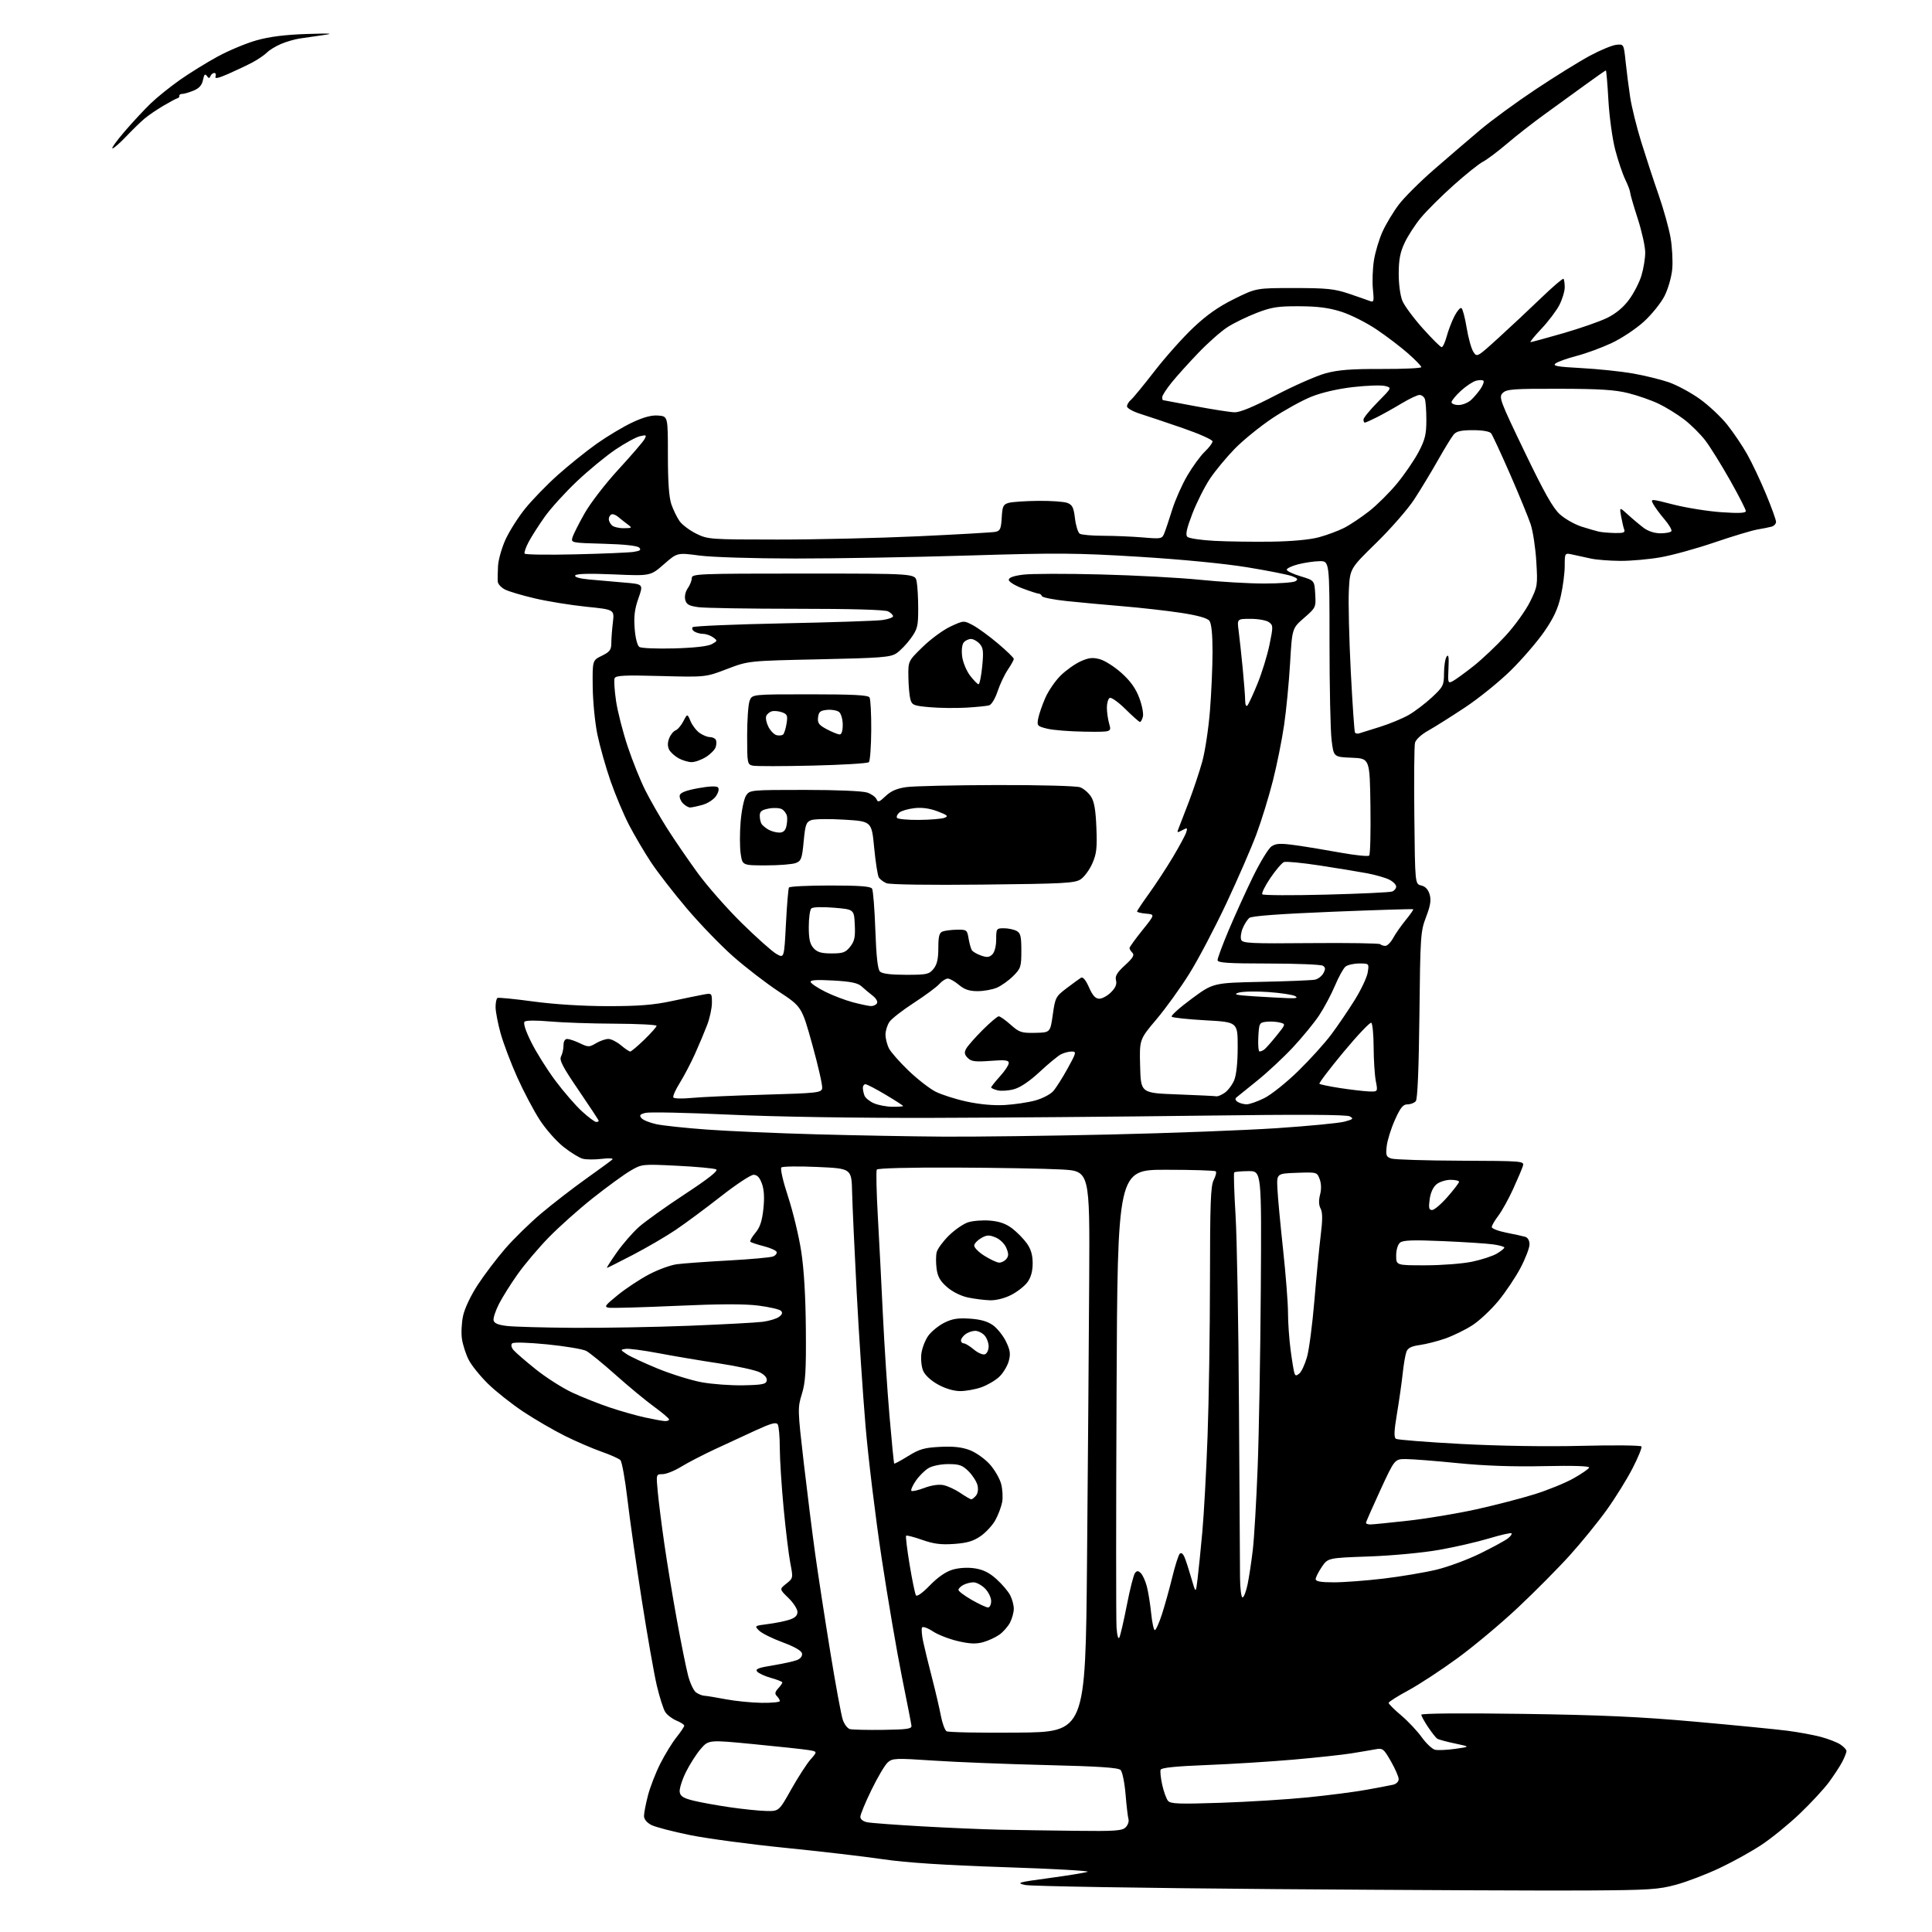 <?xml version="1.0" encoding="UTF-8" standalone="no"?>
<svg 
  version="1.1" 
  xmlns="http://www.w3.org/2000/svg" 
  xmlns:xlink="http://www.w3.org/1999/xlink" 
  xmlns:svg="http://www.w3.org/2000/svg"
  xmlns:rdf="http://www.w3.org/1999/02/22-rdf-syntax-ns#"
  xmlns:cc="http://creativecommons.org/ns#"
  xmlns:dc="http://purl.org/dc/elements/1.1/"
  viewBox="0 0 768 768"
  width="768"
  height="768"
>
<style>svg {background-color: white; }</style>"
<path stroke="none" fill="black" fill-rule="evenodd" d="M630.50,751.50C615.10,751.60 559.52,751.35 507.00,750.95C454.48,750.54 409.70,749.81 407.50,749.31C403.83,748.47 404.63,748.24 417.00,746.57C424.43,745.57 431.33,744.44 432.34,744.07C433.36,743.69 418.51,742.86 399.34,742.23C375.23,741.42 360.34,740.45 351.00,739.08C343.57,737.99 326.07,735.94 312.11,734.54C298.15,733.14 281.11,730.86 274.26,729.47C267.41,728.08 260.49,726.27 258.90,725.45C257.11,724.52 256.00,723.15 256.00,721.87C256.00,720.72 256.71,717.06 257.57,713.73C258.43,710.40 260.64,704.71 262.47,701.09C264.30,697.46 267.19,692.75 268.90,690.61C270.60,688.47 272.00,686.39 272.00,685.98C272.00,685.58 270.62,684.67 268.92,683.97C267.23,683.27 265.22,681.74 264.46,680.58C263.70,679.41 262.18,674.64 261.08,669.98C259.99,665.32 257.30,650.02 255.11,636.00C252.91,621.98 250.35,603.98 249.42,596.00C248.48,588.02 247.22,581.01 246.61,580.41C246.00,579.81 242.57,578.28 239.00,577.03C235.43,575.77 228.90,572.95 224.50,570.76C220.10,568.57 212.73,564.29 208.13,561.25C203.52,558.20 197.18,553.19 194.02,550.10C190.87,547.02 187.39,542.70 186.29,540.50C185.18,538.30 183.99,534.61 183.64,532.31C183.28,530.01 183.48,525.84 184.08,523.06C184.71,520.11 187.14,514.98 189.91,510.75C192.51,506.76 197.42,500.29 200.81,496.37C204.19,492.45 210.69,486.11 215.23,482.28C219.78,478.45 227.78,472.27 233.00,468.55C238.22,464.83 242.92,461.40 243.42,460.92C243.95,460.43 242.15,460.31 239.26,460.66C236.46,460.99 233.05,460.98 231.68,460.63C230.31,460.29 226.87,458.17 224.02,455.92C221.18,453.68 216.91,448.83 214.53,445.15C212.15,441.47 208.13,433.86 205.61,428.24C203.08,422.61 200.11,414.75 199.00,410.77C197.90,406.80 197.00,402.10 197.00,400.33C197.00,398.56 197.34,396.93 197.75,396.70C198.16,396.47 204.57,397.10 212.00,398.11C220.29,399.23 231.67,399.95 241.50,399.96C253.82,399.97 259.68,399.51 267.00,397.95C272.23,396.83 277.96,395.66 279.75,395.33C282.96,394.75 283.00,394.79 283.00,398.62C283.00,400.75 282.14,404.75 281.08,407.50C280.03,410.25 277.85,415.43 276.23,419.02C274.61,422.61 271.91,427.76 270.22,430.48C268.52,433.20 267.38,435.80 267.66,436.26C267.95,436.72 271.18,436.81 274.84,436.45C278.50,436.09 291.62,435.50 303.99,435.15C324.88,434.55 326.50,434.37 326.83,432.63C327.03,431.60 325.29,423.88 322.96,415.48C318.73,400.20 318.73,400.20 309.62,394.19C304.60,390.88 296.45,384.61 291.50,380.25C286.55,375.89 278.23,367.28 273.00,361.11C267.77,354.94 261.36,346.66 258.74,342.70C256.13,338.74 252.23,332.12 250.08,328.00C247.94,323.88 244.62,315.99 242.70,310.47C240.79,304.96 238.44,296.63 237.47,291.97C236.51,287.31 235.67,278.77 235.61,273.00C235.50,262.50 235.50,262.50 239.25,260.67C242.40,259.13 243.00,258.33 243.01,255.67C243.01,253.93 243.29,250.21 243.63,247.41C244.24,242.32 244.24,242.32 233.11,241.19C226.99,240.56 217.82,239.09 212.74,237.90C207.66,236.72 202.26,235.12 200.75,234.35C199.24,233.58 197.94,232.17 197.87,231.22C197.79,230.28 197.84,227.47 197.97,225.00C198.11,222.53 199.44,217.80 200.94,214.50C202.44,211.20 205.94,205.68 208.71,202.24C211.48,198.80 217.29,192.80 221.63,188.91C225.96,185.03 232.96,179.40 237.18,176.40C241.41,173.41 247.79,169.59 251.37,167.92C255.90,165.80 259.03,164.97 261.69,165.19C265.50,165.50 265.50,165.50 265.50,181.00C265.50,191.63 265.94,197.76 266.89,200.50C267.65,202.70 269.11,205.68 270.12,207.13C271.14,208.58 274.11,210.82 276.73,212.12C281.38,214.41 282.17,214.47 309.00,214.48C324.12,214.49 349.32,213.90 365.00,213.18C380.68,212.45 394.49,211.66 395.70,211.42C397.57,211.05 397.94,210.23 398.20,205.78C398.46,201.20 398.80,200.50 401.00,199.89C402.38,199.51 407.63,199.15 412.68,199.10C417.74,199.04 422.96,199.41 424.29,199.92C426.28,200.68 426.81,201.75 427.32,206.09C427.67,208.98 428.52,211.71 429.22,212.16C429.93,212.60 434.14,212.98 438.60,212.98C443.05,212.99 450.12,213.29 454.31,213.64C461.67,214.27 461.94,214.21 462.86,211.89C463.39,210.58 464.80,206.35 466.00,202.50C467.21,198.65 469.91,192.57 472.01,189.00C474.11,185.43 477.21,181.18 478.91,179.56C480.61,177.95 482.00,176.10 482.00,175.45C482.00,174.80 476.71,172.45 470.25,170.21C463.79,167.98 456.14,165.41 453.25,164.50C450.36,163.59 448.00,162.26 448.00,161.54C448.00,160.83 448.70,159.67 449.55,158.96C450.40,158.25 454.61,153.13 458.90,147.59C463.19,142.04 470.10,134.28 474.25,130.35C479.64,125.24 484.31,121.95 490.58,118.85C499.36,114.50 499.36,114.50 514.43,114.50C527.27,114.50 530.46,114.82 536.00,116.68C539.58,117.89 543.35,119.20 544.39,119.60C546.14,120.27 546.25,119.92 545.75,114.91C545.46,111.94 545.64,106.80 546.16,103.50C546.68,100.20 548.23,95.04 549.60,92.03C550.97,89.02 553.86,84.22 556.02,81.36C558.18,78.50 564.52,72.18 570.11,67.33C575.70,62.47 583.93,55.42 588.39,51.65C592.85,47.88 602.80,40.61 610.50,35.49C618.20,30.37 627.88,24.37 632.00,22.16C636.12,19.94 640.84,17.99 642.49,17.81C645.47,17.50 645.47,17.50 646.21,24.50C646.61,28.35 647.42,34.66 648.00,38.53C648.58,42.39 650.58,50.49 652.45,56.53C654.32,62.56 657.43,72.04 659.37,77.59C661.30,83.14 663.42,90.74 664.07,94.48C664.72,98.22 665.02,103.83 664.74,106.95C664.45,110.13 663.10,114.84 661.68,117.65C660.27,120.42 656.59,125.01 653.48,127.84C650.37,130.68 644.61,134.52 640.67,136.36C636.73,138.21 630.49,140.50 626.81,141.46C623.13,142.41 619.36,143.75 618.42,144.43C617.02,145.46 618.78,145.79 628.61,146.32C635.15,146.67 644.33,147.63 649.00,148.44C653.67,149.26 660.13,150.84 663.34,151.94C666.55,153.05 672.09,156.03 675.65,158.57C679.20,161.11 684.14,165.73 686.61,168.84C689.08,171.95 692.63,177.20 694.49,180.50C696.36,183.80 699.72,190.89 701.95,196.24C704.18,201.60 706.00,206.64 706.00,207.43C706.00,208.22 705.21,209.08 704.25,209.35C703.29,209.61 700.73,210.13 698.57,210.49C696.40,210.86 688.75,213.16 681.57,215.61C674.38,218.06 664.73,220.73 660.12,221.53C655.51,222.34 648.31,222.98 644.12,222.96C639.93,222.93 634.70,222.53 632.50,222.06C630.30,221.59 627.04,220.88 625.25,220.48C622.00,219.75 622.00,219.75 622.00,224.93C622.00,227.78 621.30,233.20 620.43,236.99C619.27,242.10 617.56,245.75 613.78,251.19C610.99,255.21 605.02,262.12 600.52,266.55C596.02,270.98 587.87,277.57 582.42,281.18C576.96,284.80 570.37,288.96 567.76,290.42C564.98,291.97 562.80,293.99 562.48,295.29C562.18,296.50 562.06,309.63 562.22,324.46C562.50,351.41 562.50,351.41 564.97,351.99C566.62,352.38 567.73,353.58 568.31,355.58C568.96,357.84 568.61,360.03 566.88,364.54C564.70,370.23 564.58,372.00 564.24,403.47C564.00,424.68 563.50,436.90 562.81,437.72C562.23,438.43 560.75,439.00 559.51,439.00C557.73,439.00 556.70,440.27 554.49,445.20C552.96,448.61 551.50,453.29 551.24,455.59C550.82,459.33 551.02,459.87 553.13,460.55C554.43,460.96 566.86,461.35 580.74,461.40C605.49,461.50 605.96,461.54 605.37,463.50C605.04,464.60 603.28,468.74 601.47,472.70C599.66,476.66 597.01,481.43 595.59,483.30C594.16,485.16 593.00,487.18 593.00,487.77C593.00,488.37 595.59,489.37 598.75,490.00C601.91,490.62 605.29,491.36 606.25,491.64C607.33,491.94 608.00,493.11 608.00,494.67C608.00,496.07 606.40,500.26 604.44,503.98C602.48,507.71 598.49,513.65 595.58,517.19C592.66,520.72 588.01,525.07 585.23,526.85C582.46,528.63 577.66,530.98 574.55,532.07C571.44,533.16 566.86,534.33 564.37,534.67C561.01,535.13 559.64,535.84 559.06,537.40C558.63,538.55 557.97,542.42 557.59,546.00C557.21,549.58 556.19,556.72 555.33,561.87C554.15,568.92 554.05,571.41 554.93,571.96C555.57,572.35 567.26,573.27 580.91,574.00C596.01,574.80 614.77,575.09 628.85,574.74C641.57,574.42 652.21,574.54 652.50,574.99C652.78,575.45 651.19,579.35 648.97,583.66C646.76,587.97 642.14,595.41 638.72,600.18C635.30,604.95 628.72,613.05 624.09,618.18C619.47,623.31 610.18,632.67 603.45,639.00C596.72,645.33 585.88,654.40 579.36,659.16C572.84,663.92 564.01,669.70 559.75,672.00C555.49,674.29 552.00,676.51 552.00,676.93C552.00,677.35 554.23,679.57 556.95,681.86C559.67,684.16 563.36,688.07 565.14,690.55C566.92,693.03 569.31,695.28 570.44,695.55C571.57,695.82 575.20,695.66 578.50,695.19C584.50,694.35 584.50,694.35 578.39,693.07C575.04,692.37 571.85,691.50 571.32,691.15C570.78,690.79 569.14,688.71 567.67,686.52C566.20,684.33 565.00,682.13 565.00,681.63C565.00,681.08 581.32,680.95 605.25,681.29C636.48,681.74 651.89,682.43 674.00,684.41C689.67,685.81 706.10,687.42 710.50,687.99C714.90,688.56 720.89,689.66 723.81,690.44C726.73,691.22 730.22,692.57 731.56,693.45C732.90,694.33 734.00,695.51 734.00,696.07C734.00,696.64 733.26,698.54 732.35,700.30C731.44,702.06 729.02,705.75 726.99,708.50C724.95,711.25 719.73,716.88 715.39,721.01C711.05,725.15 704.27,730.67 700.32,733.29C696.37,735.92 688.88,740.08 683.67,742.54C678.47,745.01 670.67,748.00 666.35,749.18C659.28,751.11 655.71,751.34 630.50,751.50zM427.68,727.78C443.23,727.97 446.09,727.77 447.46,726.39C448.35,725.51 448.85,724.05 448.59,723.14C448.32,722.24 447.80,717.76 447.42,713.19C447.04,708.61 446.16,704.30 445.45,703.60C444.51,702.66 436.73,702.14 415.84,701.64C400.25,701.26 380.16,700.47 371.20,699.87C355.88,698.85 354.77,698.90 352.85,700.63C351.73,701.65 348.83,706.56 346.41,711.54C343.98,716.52 342.00,721.32 342.00,722.22C342.00,723.19 343.10,724.06 344.75,724.38C346.26,724.68 356.05,725.41 366.50,726.00C376.95,726.60 390.90,727.19 397.50,727.33C404.10,727.46 417.68,727.67 427.68,727.78zM304.57,719.89C309.64,720.00 309.64,720.00 314.52,711.31C317.21,706.52 320.66,701.18 322.19,699.43C324.98,696.26 324.98,696.26 321.36,695.67C319.38,695.35 309.64,694.30 299.72,693.34C281.70,691.59 281.70,691.59 278.53,695.24C276.80,697.26 274.14,701.43 272.62,704.51C271.11,707.60 270.02,711.11 270.19,712.31C270.43,714.02 271.60,714.77 275.50,715.75C278.25,716.44 284.77,717.63 290.00,718.39C295.23,719.16 301.78,719.83 304.57,719.89zM485.19,716.64C496.02,716.28 511.65,715.31 519.91,714.48C528.18,713.65 538.67,712.29 543.22,711.46C547.77,710.64 552.51,709.73 553.75,709.46C555.03,709.18 556.00,708.22 555.99,707.23C555.99,706.28 554.60,703.09 552.91,700.15C550.02,695.10 549.66,694.83 546.67,695.39C544.93,695.71 540.63,696.44 537.13,697.00C533.63,697.56 523.28,698.68 514.13,699.48C504.98,700.28 489.47,701.25 479.66,701.63C467.50,702.10 461.67,702.69 461.37,703.49C461.12,704.13 461.41,706.86 462.01,709.54C462.61,712.22 463.64,715.07 464.30,715.86C465.30,717.07 468.69,717.19 485.19,716.64zM404.50,688.74C431.50,688.50 431.50,688.50 432.11,620.50C432.45,583.10 432.84,532.92 432.97,509.00C433.21,465.50 433.21,465.50 421.85,464.88C415.61,464.54 396.69,464.20 379.81,464.13C361.74,464.05 348.88,464.38 348.54,464.93C348.22,465.45 348.41,473.88 348.96,483.68C349.51,493.48 350.42,511.18 350.98,523.00C351.55,534.83 352.72,552.83 353.60,563.00C354.47,573.17 355.31,581.63 355.46,581.79C355.62,581.95 358.12,580.60 361.01,578.80C365.47,576.03 367.43,575.47 373.70,575.15C378.98,574.88 382.38,575.26 385.50,576.45C387.90,577.36 391.45,579.87 393.38,582.00C395.31,584.14 397.37,587.65 397.95,589.81C398.53,591.96 398.72,595.25 398.37,597.11C398.02,598.98 396.82,602.18 395.69,604.24C394.57,606.29 391.93,609.16 389.83,610.62C386.91,612.64 384.42,613.38 379.25,613.74C374.05,614.11 371.14,613.73 366.57,612.12C363.31,610.97 360.44,610.23 360.19,610.47C359.95,610.72 360.58,615.91 361.59,622.00C362.60,628.10 363.73,633.57 364.10,634.16C364.50,634.80 366.72,633.22 369.63,630.22C372.79,626.96 375.96,624.77 378.65,623.97C381.19,623.22 384.61,623.01 387.48,623.44C390.84,623.95 393.28,625.16 396.14,627.75C398.34,629.73 400.78,632.60 401.56,634.13C402.35,635.65 403.00,638.07 403.00,639.50C403.00,640.93 402.33,643.39 401.52,644.97C400.70,646.55 398.79,648.73 397.27,649.81C395.74,650.89 392.82,652.24 390.77,652.80C387.97,653.57 385.45,653.46 380.77,652.37C377.32,651.57 372.83,649.82 370.80,648.48C368.76,647.13 366.84,646.45 366.53,646.95C366.22,647.46 366.43,650.04 367.00,652.68C367.57,655.33 369.14,661.77 370.50,667.00C371.85,672.23 373.42,678.95 373.99,681.95C374.56,684.94 375.58,687.75 376.26,688.19C376.94,688.63 389.65,688.88 404.50,688.74zM351.00,687.65C360.58,687.52 362.47,687.25 362.32,686.00C362.23,685.17 360.51,676.40 358.51,666.50C356.51,656.60 352.88,635.35 350.45,619.29C348.02,603.22 345.14,579.59 344.06,566.79C342.98,553.98 341.39,530.00 340.53,513.50C339.67,497.00 338.86,479.23 338.73,474.00C338.50,464.50 338.50,464.50 325.00,463.89C317.57,463.55 311.10,463.64 310.61,464.08C310.10,464.54 311.24,469.52 313.27,475.69C315.22,481.64 317.58,491.43 318.50,497.45C319.60,504.56 320.24,515.43 320.34,528.45C320.47,545.04 320.20,549.48 318.75,554.15C317.05,559.65 317.07,560.37 319.50,581.41C320.88,593.29 322.93,609.65 324.06,617.76C325.19,625.87 327.87,643.30 330.02,656.50C332.16,669.70 334.42,681.94 335.04,683.69C335.65,685.45 336.91,687.09 337.83,687.34C338.75,687.59 344.68,687.73 351.00,687.65zM302.75,676.90C306.74,676.96 310.00,676.64 310.00,676.20C310.00,675.76 309.47,674.87 308.82,674.22C307.92,673.32 308.04,672.61 309.32,671.19C310.25,670.18 311.00,669.10 311.00,668.80C311.00,668.50 308.98,667.70 306.52,667.01C304.05,666.32 301.56,665.18 300.98,664.47C300.15,663.47 301.49,662.94 307.21,662.01C311.22,661.36 315.54,660.41 316.82,659.90C318.24,659.34 319.01,658.31 318.81,657.27C318.60,656.18 315.83,654.59 311.07,652.83C306.98,651.32 302.79,649.23 301.74,648.18C299.87,646.31 299.92,646.27 305.17,645.60C308.10,645.23 311.96,644.46 313.75,643.88C316.04,643.15 317.00,642.23 317.00,640.77C317.00,639.63 315.38,637.13 313.41,635.21C309.81,631.72 309.81,631.72 312.57,629.53C315.30,627.35 315.31,627.27 314.17,621.41C313.54,618.16 312.34,608.34 311.51,599.59C310.68,590.84 309.99,580.04 309.98,575.59C309.98,571.14 309.60,566.92 309.16,566.22C308.53,565.23 306.52,565.78 300.42,568.58C296.06,570.59 288.68,574.01 284.00,576.18C279.32,578.36 273.36,581.46 270.73,583.07C268.11,584.68 264.81,586.00 263.38,586.00C260.80,586.00 260.80,586.00 261.49,593.25C261.87,597.24 263.05,606.58 264.13,614.00C265.20,621.42 267.42,634.92 269.08,644.00C270.73,653.08 272.73,662.97 273.51,665.99C274.29,669.01 275.71,672.05 276.66,672.74C277.61,673.43 279.08,674.04 279.94,674.08C280.80,674.12 284.65,674.75 288.50,675.48C292.35,676.21 298.76,676.85 302.75,676.90zM444.96,650.93C445.37,650.14 446.72,644.33 447.95,638.00C449.18,631.67 450.64,625.95 451.19,625.28C451.98,624.32 452.48,624.34 453.52,625.38C454.25,626.10 455.31,628.45 455.88,630.60C456.45,632.74 457.22,637.54 457.60,641.25C457.97,644.96 458.63,648.00 459.06,648.00C459.49,648.00 460.75,645.19 461.87,641.75C462.99,638.31 464.84,631.69 465.98,627.03C467.11,622.37 468.46,618.14 468.97,617.63C469.55,617.05 470.28,617.61 470.90,619.10C471.45,620.42 472.67,624.20 473.62,627.50C475.35,633.50 475.35,633.50 476.07,627.50C476.47,624.20 477.31,615.88 477.94,609.00C478.57,602.12 479.51,585.02 480.02,571.00C480.54,556.98 480.97,528.94 480.98,508.70C481.00,478.42 481.26,471.40 482.46,469.08C483.26,467.52 483.64,465.97 483.29,465.63C482.95,465.28 474.02,465.00 463.46,465.00C444.25,465.00 444.25,465.00 443.85,553.25C443.63,601.79 443.63,643.94 443.84,646.93C444.06,650.13 444.52,651.78 444.96,650.93zM392.75,638.99C393.44,639.00 394.00,637.85 394.00,636.45C394.00,635.05 392.90,632.80 391.55,631.45C390.20,630.10 388.14,629.00 386.98,629.00C385.82,629.00 384.00,629.47 382.93,630.04C381.87,630.60 381.00,631.50 381.00,632.01C381.00,632.53 383.36,634.31 386.25,635.97C389.14,637.63 392.06,638.99 392.75,638.99zM493.93,635.00C494.44,635.00 495.35,632.64 495.95,629.75C496.54,626.86 497.48,620.67 498.02,616.00C498.56,611.33 499.42,596.70 499.93,583.50C500.45,570.30 501.01,538.35 501.19,512.50C501.50,465.50 501.50,465.50 496.29,465.54C493.43,465.56 490.87,465.79 490.62,466.05C490.36,466.31 490.60,473.94 491.15,483.01C491.71,492.08 492.32,526.50 492.51,559.50C492.70,592.50 492.89,622.99 492.93,627.25C492.97,631.51 493.42,635.00 493.93,635.00zM530.26,629.00C534.25,629.00 543.13,628.33 550.01,627.51C556.88,626.69 566.33,625.10 571.00,623.98C575.67,622.85 583.55,619.93 588.50,617.48C593.45,615.04 598.37,612.36 599.43,611.53C600.49,610.70 601.13,609.79 600.85,609.51C600.57,609.23 596.55,610.15 591.92,611.54C587.29,612.94 578.33,615.00 572.00,616.11C565.50,617.26 553.40,618.39 544.18,618.72C527.87,619.30 527.87,619.30 525.43,622.88C524.10,624.85 523.00,627.03 523.00,627.73C523.00,628.64 525.06,629.00 530.26,629.00zM544.75,605.99C545.71,605.99 552.53,605.31 559.90,604.48C567.27,603.66 579.42,601.63 586.90,599.97C594.38,598.31 604.77,595.62 610.00,593.99C615.23,592.36 622.17,589.53 625.44,587.70C628.70,585.87 631.52,583.93 631.70,583.39C631.91,582.76 625.42,582.56 613.76,582.81C601.51,583.08 590.20,582.69 579.37,581.61C570.50,580.72 561.26,580.00 558.83,580.00C554.41,580.00 554.41,580.00 548.70,592.36C545.57,599.15 543.00,605.00 543.00,605.36C543.00,605.71 543.79,606.00 544.75,605.99zM386.11,596.00C386.46,596.00 387.31,595.33 387.99,594.51C388.72,593.63 388.96,591.96 388.56,590.38C388.20,588.93 386.61,586.45 385.03,584.87C382.60,582.45 381.34,582.00 376.98,582.00C374.04,582.00 370.64,582.69 369.11,583.59C367.62,584.47 365.35,586.73 364.06,588.62C362.77,590.50 361.97,592.31 362.29,592.63C362.62,592.95 364.92,592.43 367.42,591.48C370.20,590.42 373.15,589.98 375.00,590.35C376.68,590.69 379.72,592.09 381.76,593.48C383.80,594.87 385.75,596.00 386.11,596.00zM264.25,564.90C265.21,564.95 265.99,564.66 265.97,564.25C265.95,563.84 263.31,561.59 260.09,559.25C256.86,556.91 250.01,551.25 244.86,546.66C239.71,542.07 234.39,537.73 233.04,537.01C231.69,536.30 224.72,535.13 217.54,534.41C209.83,533.65 204.13,533.49 203.59,534.02C203.05,534.55 203.25,535.61 204.09,536.63C204.87,537.57 208.88,541.04 213.00,544.34C217.12,547.64 223.68,551.81 227.57,553.61C231.45,555.42 238.11,558.06 242.36,559.48C246.60,560.91 252.87,562.69 256.29,563.44C259.71,564.19 263.29,564.84 264.25,564.90zM381.62,552.98C379.08,552.96 375.70,551.95 372.82,550.34C369.99,548.77 367.66,546.60 366.94,544.85C366.28,543.26 365.98,540.19 366.27,538.03C366.56,535.86 367.78,532.71 368.98,531.02C370.18,529.34 373.01,527.02 375.25,525.87C378.44,524.25 380.68,523.87 385.46,524.18C389.72,524.45 392.54,525.25 394.71,526.79C396.42,528.01 398.76,530.94 399.90,533.28C401.58,536.77 401.78,538.20 400.99,541.08C400.45,543.03 398.77,545.81 397.24,547.27C395.72,548.73 392.51,550.61 390.11,551.46C387.71,552.31 383.89,552.99 381.62,552.98zM295.49,550.68C303.05,550.53 304.53,550.23 304.80,548.81C305.00,547.74 303.99,546.53 302.07,545.54C300.39,544.67 293.05,543.06 285.76,541.96C278.47,540.86 267.66,539.04 261.74,537.91C255.82,536.79 249.97,536.01 248.74,536.19C246.52,536.52 246.53,536.54 249.13,538.30C250.57,539.27 256.17,541.87 261.56,544.08C266.95,546.28 274.77,548.70 278.93,549.47C283.09,550.23 290.54,550.78 295.49,550.68zM516.52,545.98C517.35,545.30 518.70,542.39 519.53,539.53C520.37,536.66 521.70,526.49 522.50,516.91C523.30,507.33 524.43,495.68 525.01,491.00C525.78,484.85 525.76,481.93 524.96,480.43C524.23,479.06 524.16,477.18 524.74,474.93C525.31,472.75 525.25,470.48 524.58,468.71C523.54,465.95 523.48,465.93 515.52,466.21C507.50,466.50 507.50,466.50 507.79,472.50C507.94,475.80 508.96,486.68 510.04,496.68C511.12,506.68 512.00,518.01 512.00,521.86C512.00,525.71 512.47,532.38 513.04,536.68C513.61,540.98 514.29,545.11 514.55,545.86C514.93,546.96 515.32,546.98 516.52,545.98zM391.53,538.35C392.34,538.04 393.00,536.63 393.00,535.22C393.00,533.81 392.26,531.83 391.35,530.83C390.43,529.82 388.75,529.01 387.60,529.03C386.44,529.05 384.71,529.66 383.75,530.39C382.79,531.12 382.00,532.23 382.00,532.86C382.00,533.49 382.50,534.00 383.11,534.00C383.71,534.00 385.53,535.11 387.13,536.46C388.74,537.81 390.72,538.66 391.53,538.35zM228.00,527.83C239.82,527.91 260.52,527.54 274.00,527.01C287.48,526.47 300.60,525.77 303.17,525.44C305.74,525.10 308.67,524.23 309.67,523.48C310.95,522.54 311.19,521.82 310.45,521.07C309.87,520.48 305.82,519.55 301.45,518.99C295.98,518.29 285.84,518.32 268.96,519.09C255.46,519.69 243.37,520.04 242.10,519.85C240.03,519.54 240.41,518.99 245.64,514.75C248.86,512.14 254.43,508.47 258.00,506.59C261.57,504.71 266.52,502.90 269.00,502.56C271.48,502.22 280.70,501.55 289.50,501.07C298.30,500.59 306.31,499.87 307.29,499.47C308.28,499.08 308.92,498.27 308.72,497.67C308.53,497.08 306.22,496.05 303.60,495.38C300.98,494.71 298.59,493.92 298.29,493.62C297.99,493.33 298.88,491.75 300.25,490.11C302.10,487.92 302.93,485.44 303.45,480.60C303.93,476.17 303.74,472.92 302.88,470.53C301.98,468.05 300.99,467.00 299.55,467.00C298.42,467.00 292.55,470.88 286.50,475.63C280.45,480.37 272.35,486.37 268.50,488.96C264.65,491.55 257.03,495.99 251.58,498.83C246.12,501.67 241.48,504.00 241.26,504.00C241.05,504.00 242.80,501.25 245.16,497.89C247.52,494.53 251.48,489.97 253.97,487.75C256.46,485.54 264.70,479.65 272.28,474.67C281.60,468.55 285.62,465.37 284.71,464.86C283.97,464.45 277.02,463.79 269.27,463.41C255.20,462.71 255.16,462.72 250.58,465.40C248.05,466.88 241.38,471.74 235.74,476.20C230.11,480.66 222.18,487.73 218.12,491.91C214.06,496.08 208.50,502.65 205.78,506.50C203.05,510.35 199.71,515.67 198.35,518.33C197.00,520.99 196.03,523.91 196.20,524.83C196.43,526.02 197.95,526.67 201.51,527.09C204.25,527.42 216.18,527.75 228.00,527.83zM393.54,516.88C391.32,516.82 387.39,516.32 384.80,515.78C382.01,515.20 378.64,513.53 376.48,511.65C373.72,509.25 372.73,507.50 372.31,504.31C372.00,502.01 372.02,499.05 372.35,497.74C372.68,496.43 374.84,493.49 377.15,491.20C379.46,488.91 382.90,486.53 384.79,485.90C386.68,485.28 390.62,484.97 393.54,485.21C397.29,485.52 399.89,486.44 402.36,488.32C404.28,489.79 406.90,492.46 408.18,494.25C409.81,496.54 410.50,498.89 410.50,502.18C410.50,505.32 409.82,507.78 408.44,509.68C407.31,511.23 404.40,513.51 401.98,514.75C399.34,516.10 395.96,516.95 393.54,516.88zM566.75,502.98C573.21,502.97 581.54,502.32 585.26,501.53C588.98,500.74 593.37,499.31 595.01,498.33C596.66,497.36 598.00,496.28 598.00,495.92C598.00,495.56 595.95,494.99 593.44,494.65C590.92,494.30 581.94,493.72 573.47,493.36C561.66,492.85 557.72,492.99 556.54,493.97C555.64,494.72 555.00,496.85 555.00,499.12C555.00,503.00 555.00,503.00 566.75,502.98zM397.13,501.91C398.02,501.96 399.31,501.33 400.00,500.50C400.98,499.32 400.99,498.38 400.04,496.09C399.35,494.43 397.52,492.63 395.78,491.91C393.24,490.86 392.28,490.89 390.12,492.11C388.69,492.91 387.40,494.23 387.27,495.03C387.13,495.84 388.93,497.70 391.26,499.16C393.59,500.63 396.23,501.87 397.13,501.91zM569.29,481.00C570.15,481.00 572.90,478.65 575.42,475.77C577.94,472.89 580.00,470.19 580.00,469.77C580.00,469.35 578.47,469.00 576.61,469.00C574.75,469.00 572.24,469.79 571.05,470.76C569.69,471.86 568.66,474.12 568.31,476.76C567.85,480.17 568.04,481.00 569.29,481.00zM375.00,451.83C387.38,451.91 417.07,451.53 441.00,450.99C464.93,450.45 494.85,449.31 507.50,448.47C520.15,447.62 532.28,446.46 534.46,445.87C537.92,444.95 538.18,444.68 536.55,443.77C535.28,443.06 516.67,442.97 477.60,443.49C446.19,443.90 398.00,444.30 370.50,444.37C340.47,444.45 308.30,443.94 289.96,443.09C273.16,442.31 258.16,441.99 256.62,442.38C254.37,442.94 254.05,443.36 254.98,444.47C255.61,445.24 258.29,446.32 260.92,446.89C263.56,447.45 272.64,448.42 281.11,449.03C289.57,449.65 309.10,450.49 324.50,450.91C339.90,451.34 362.62,451.75 375.00,451.83zM236.98,446.00C237.54,446.00 238.00,445.80 238.00,445.55C238.00,445.30 234.41,439.84 230.03,433.42C223.63,424.05 222.25,421.40 223.03,419.94C223.56,418.95 224.00,416.98 224.00,415.57C224.00,413.98 224.56,413.00 225.47,413.00C226.27,413.00 228.54,413.76 230.49,414.70C233.85,416.30 234.23,416.30 236.93,414.70C238.51,413.76 240.72,413.00 241.83,413.00C242.94,413.00 245.18,414.12 246.82,415.50C248.45,416.88 250.12,418.00 250.52,418.00C250.93,418.00 253.45,415.87 256.13,413.28C258.81,410.68 261.00,408.20 261.00,407.78C261.00,407.35 253.46,406.97 244.25,406.93C235.04,406.89 223.45,406.49 218.50,406.04C213.27,405.57 209.10,405.60 208.54,406.12C207.93,406.69 208.90,409.70 211.16,414.26C213.13,418.24 217.43,425.10 220.71,429.50C223.99,433.90 228.76,439.41 231.31,441.75C233.87,444.09 236.42,446.00 236.98,446.00zM354.75,439.96C357.09,439.98 359.00,439.85 359.00,439.66C359.00,439.47 355.86,437.44 352.03,435.16C348.20,432.87 344.60,431.00 344.03,431.00C343.46,431.00 343.00,431.64 343.00,432.42C343.00,433.20 343.29,434.60 343.65,435.53C344.01,436.46 345.69,437.83 347.40,438.57C349.10,439.31 352.41,439.94 354.75,439.96zM399.50,439.26C403.35,439.03 408.77,438.22 411.55,437.45C414.32,436.69 417.51,435.04 418.64,433.78C419.76,432.53 422.35,428.46 424.39,424.75C427.89,418.38 427.98,418.00 425.98,418.00C424.82,418.00 422.89,418.52 421.68,419.15C420.48,419.78 416.69,422.91 413.26,426.11C409.27,429.82 405.58,432.31 403.04,432.99C400.86,433.58 397.93,433.77 396.54,433.42C395.14,433.07 394.00,432.55 394.00,432.26C394.00,431.98 395.57,430.00 397.50,427.87C399.43,425.74 401.00,423.36 401.00,422.57C401.00,421.43 399.60,421.26 393.70,421.71C387.67,422.16 386.11,421.96 384.70,420.56C383.39,419.25 383.24,418.41 384.05,416.90C384.63,415.82 387.56,412.48 390.57,409.47C393.58,406.46 396.48,404.00 397.02,404.00C397.56,404.00 399.68,405.50 401.75,407.34C405.17,410.39 406.03,410.68 411.50,410.57C417.50,410.45 417.50,410.45 418.50,403.34C419.46,396.53 419.68,396.10 424.00,392.83C426.48,390.95 429.04,389.08 429.69,388.68C430.47,388.21 431.58,389.52 432.89,392.48C434.34,395.77 435.46,397.00 436.99,397.00C438.15,397.00 440.24,395.85 441.65,394.44C443.44,392.66 444.03,391.23 443.63,389.69C443.19,388.01 444.01,386.62 447.19,383.71C450.34,380.83 451.05,379.65 450.16,378.76C449.52,378.12 449.00,377.27 449.00,376.87C449.00,376.46 451.29,373.29 454.08,369.82C459.16,363.50 459.16,363.50 455.58,363.19C453.61,363.02 452.00,362.63 452.00,362.33C452.00,362.03 454.16,358.79 456.80,355.14C459.43,351.49 463.68,345.00 466.24,340.72C468.79,336.44 471.18,332.01 471.54,330.88C472.13,329.02 471.98,328.94 469.94,330.03C467.93,331.11 467.78,331.04 468.48,329.37C468.91,328.34 470.75,323.57 472.57,318.77C474.39,313.97 476.80,306.77 477.91,302.77C479.02,298.77 480.40,289.70 480.97,282.60C481.54,275.51 482.00,264.91 482.00,259.05C482.00,252.04 481.57,247.83 480.75,246.77C479.93,245.70 476.10,244.63 469.50,243.62C464.00,242.78 453.65,241.61 446.50,241.01C439.35,240.42 429.23,239.48 424.00,238.93C418.77,238.38 414.35,237.50 414.17,236.96C413.98,236.43 413.44,236.00 412.95,236.00C412.47,236.00 409.58,235.07 406.54,233.93C403.49,232.79 401.00,231.25 401.00,230.50C401.00,229.60 402.93,228.90 406.75,228.43C409.91,228.03 423.75,227.99 437.50,228.35C451.25,228.70 469.02,229.65 477.00,230.47C484.98,231.29 496.45,231.96 502.50,231.96C508.55,231.97 514.16,231.55 514.97,231.04C516.14,230.30 515.86,229.90 513.59,229.03C512.02,228.44 504.03,226.85 495.84,225.51C486.88,224.04 469.74,222.37 452.89,221.33C427.94,219.80 420.48,219.74 385.18,220.82C363.35,221.49 332.28,222.03 316.11,222.02C299.53,222.01 282.91,221.49 277.97,220.83C269.20,219.67 269.20,219.67 263.89,224.32C258.57,228.97 258.57,228.97 243.94,228.33C234.26,227.92 229.09,228.05 228.66,228.74C228.26,229.39 230.34,229.99 234.26,230.36C237.69,230.68 243.94,231.23 248.14,231.58C255.77,232.21 255.77,232.21 253.78,237.86C252.28,242.11 251.91,245.07 252.29,249.88C252.58,253.62 253.35,256.63 254.14,257.17C254.89,257.68 261.12,257.94 268.00,257.75C275.89,257.53 281.40,256.91 282.93,256.07C285.26,254.79 285.29,254.68 283.49,253.37C282.46,252.62 280.69,251.99 279.56,251.98C278.43,251.98 276.84,251.55 276.03,251.04C275.22,250.53 274.92,249.75 275.36,249.31C275.80,248.87 291.99,248.18 311.33,247.79C330.67,247.40 348.41,246.81 350.75,246.48C353.09,246.15 355.00,245.47 355.00,244.97C355.00,244.48 354.13,243.60 353.07,243.04C351.84,242.38 338.52,242.00 316.71,242.00C297.77,242.00 280.18,241.71 277.62,241.36C273.86,240.85 272.86,240.28 272.39,238.42C272.05,237.06 272.47,235.17 273.41,233.83C274.28,232.58 275.00,230.76 275.00,229.78C275.00,228.10 277.52,228.00 319.38,228.00C363.75,228.00 363.75,228.00 364.38,231.12C364.72,232.84 365.00,237.73 365.00,241.97C365.00,248.96 364.71,250.09 362.02,253.81C360.38,256.08 357.81,258.73 356.32,259.71C353.93,261.28 350.16,261.57 325.55,262.09C297.50,262.69 297.50,262.69 289.00,265.94C280.50,269.20 280.50,269.20 262.67,268.73C247.98,268.33 244.75,268.50 244.30,269.65C244.01,270.42 244.28,274.50 244.90,278.72C245.53,282.93 247.61,291.05 249.52,296.77C251.43,302.48 254.57,310.30 256.50,314.13C258.43,317.97 262.34,324.80 265.20,329.31C268.06,333.81 273.52,341.77 277.32,347.00C281.13,352.23 289.05,361.23 294.93,367.00C300.80,372.77 306.98,378.27 308.66,379.22C311.71,380.94 311.71,380.94 312.42,367.27C312.81,359.75 313.35,353.24 313.62,352.80C313.90,352.36 321.26,352.00 330.00,352.00C341.63,352.00 346.09,352.33 346.66,353.25C347.08,353.94 347.67,361.34 347.96,369.70C348.34,380.23 348.90,385.31 349.80,386.20C350.67,387.07 354.07,387.50 360.14,387.50C368.43,387.50 369.33,387.31 371.09,385.14C372.49,383.41 373.00,381.20 373.00,376.86C373.00,372.23 373.37,370.80 374.68,370.29C375.61,369.94 378.18,369.61 380.40,369.57C384.26,369.50 384.46,369.65 385.02,373.03C385.35,374.98 385.93,377.07 386.31,377.69C386.69,378.30 388.34,379.27 389.98,379.84C392.34,380.67 393.29,380.57 394.49,379.37C395.38,378.47 396.00,376.05 396.00,373.43C396.00,369.15 396.11,369.00 399.07,369.00C400.75,369.00 403.00,369.47 404.07,370.04C405.69,370.90 406.00,372.17 406.00,377.92C406.00,384.31 405.78,384.98 402.75,388.00C400.96,389.78 398.05,391.86 396.28,392.62C394.51,393.38 391.06,394.00 388.61,394.00C385.32,394.00 383.38,393.35 381.18,391.50C379.55,390.12 377.56,389.00 376.76,389.00C375.96,389.00 374.45,389.97 373.40,391.15C372.36,392.34 367.83,395.69 363.35,398.60C358.86,401.51 354.47,404.91 353.60,406.17C352.72,407.42 352.00,409.72 352.00,411.27C352.00,412.83 352.63,415.31 353.40,416.80C354.17,418.28 357.67,422.25 361.17,425.61C364.67,428.97 369.49,432.72 371.88,433.94C374.27,435.16 379.88,436.95 384.36,437.91C389.53,439.03 395.05,439.52 399.50,439.26zM495.55,438.98C496.68,438.99 499.85,437.88 502.58,436.52C505.32,435.16 511.38,430.32 516.04,425.77C520.70,421.22 526.62,414.68 529.20,411.22C531.78,407.77 535.96,401.62 538.49,397.56C541.03,393.50 543.36,388.56 543.68,386.59C544.26,383.00 544.26,383.00 540.32,383.00C538.16,383.00 535.69,383.56 534.85,384.25C534.01,384.94 532.12,388.36 530.65,391.86C529.17,395.36 526.35,400.65 524.38,403.62C522.41,406.59 517.70,412.33 513.93,416.37C510.15,420.41 503.78,426.35 499.78,429.56C495.78,432.77 492.05,435.77 491.51,436.24C490.88,436.78 491.06,437.42 492.01,438.03C492.83,438.55 494.42,438.98 495.55,438.98zM483.53,435.79C484.09,435.91 485.60,435.27 486.88,434.37C488.16,433.47 489.84,431.24 490.61,429.40C491.48,427.31 492.00,422.37 492.00,416.18C492.00,406.29 492.00,406.29 479.25,405.59C472.24,405.20 466.17,404.56 465.76,404.16C465.36,403.76 468.90,400.57 473.64,397.07C482.25,390.71 482.25,390.71 501.38,390.30C511.89,390.08 521.50,389.69 522.72,389.43C523.94,389.18 525.45,388.02 526.07,386.86C526.96,385.22 526.91,384.56 525.85,383.89C525.11,383.42 515.39,383.02 504.25,383.02C487.91,383.00 484.00,382.74 484.00,381.65C484.00,380.90 485.96,375.62 488.36,369.90C490.77,364.18 495.10,354.64 497.99,348.69C500.89,342.74 504.25,337.23 505.47,336.43C507.29,335.24 509.01,335.16 515.09,336.01C519.17,336.58 527.23,337.91 533.00,338.96C538.77,340.00 543.85,340.52 544.27,340.11C544.70,339.69 544.92,330.84 544.77,320.43C544.50,301.50 544.50,301.50 537.33,301.21C530.15,300.92 530.15,300.92 529.33,294.21C528.87,290.52 528.50,272.99 528.50,255.25C528.50,223.00 528.50,223.00 524.50,223.08C522.30,223.12 518.48,223.69 516.00,224.33C513.52,224.97 511.50,225.93 511.50,226.46C511.50,226.99 513.98,228.17 517.00,229.08C522.50,230.74 522.50,230.74 522.82,236.12C523.13,241.43 523.08,241.55 518.39,245.63C513.64,249.77 513.64,249.77 512.83,263.63C512.38,271.26 511.32,282.30 510.46,288.16C509.61,294.03 507.60,304.00 506.00,310.33C504.40,316.65 501.45,326.25 499.43,331.66C497.41,337.07 492.03,349.44 487.47,359.15C482.90,368.86 476.32,381.38 472.83,386.97C469.35,392.57 463.45,400.76 459.72,405.18C452.93,413.21 452.93,413.21 453.22,423.86C453.50,434.50 453.50,434.50 468.00,435.04C475.98,435.34 482.96,435.68 483.53,435.79zM544.12,433.86C547.73,434.00 547.73,434.00 546.91,429.75C546.46,427.41 546.07,421.36 546.04,416.31C546.02,411.25 545.60,406.87 545.11,406.57C544.62,406.26 539.66,411.48 534.10,418.17C528.54,424.86 524.22,430.55 524.49,430.83C524.77,431.10 528.49,431.87 532.75,432.53C537.01,433.18 542.13,433.78 544.12,433.86zM500.70,417.98C501.14,417.98 501.97,417.64 502.53,417.23C503.10,416.83 505.28,414.38 507.37,411.79C511.17,407.08 511.17,407.08 508.71,406.46C507.35,406.12 504.95,405.99 503.37,406.17C500.62,406.49 500.49,406.74 500.20,412.25C500.04,415.41 500.26,417.99 500.70,417.98zM346.19,399.93C347.12,399.97 348.21,399.48 348.60,398.84C349.01,398.17 348.29,396.88 346.91,395.81C345.58,394.78 343.60,393.12 342.50,392.11C340.98,390.73 338.27,390.17 331.21,389.77C324.57,389.40 322.01,389.57 322.25,390.37C322.43,390.99 325.04,392.73 328.04,394.23C331.04,395.73 335.98,397.61 339.00,398.41C342.02,399.21 345.26,399.90 346.19,399.93zM512.00,396.78C515.35,396.90 516.07,396.69 514.83,395.96C513.91,395.43 509.13,394.70 504.21,394.35C499.28,394.00 493.96,394.11 492.38,394.59C490.06,395.30 491.27,395.58 498.50,396.05C503.45,396.36 509.52,396.69 512.00,396.78zM330.58,379.00C335.11,379.00 336.15,378.62 337.97,376.31C339.70,374.12 340.03,372.50 339.79,367.56C339.50,361.50 339.50,361.50 331.50,360.83C326.74,360.44 323.09,360.56 322.50,361.13C321.95,361.67 321.50,364.96 321.50,368.45C321.50,373.28 321.95,375.29 323.40,376.90C324.88,378.53 326.49,379.00 330.58,379.00zM550.71,376.00C551.47,376.00 552.86,374.60 553.80,372.88C554.73,371.17 556.98,367.96 558.78,365.75C560.59,363.54 561.94,361.60 561.78,361.44C561.62,361.28 547.21,361.73 529.77,362.43C508.70,363.29 497.57,364.11 496.63,364.89C495.85,365.54 494.67,367.39 493.99,369.02C493.32,370.64 493.05,372.68 493.38,373.56C493.92,374.97 497.08,375.12 520.99,374.90C535.84,374.77 548.29,374.96 548.66,375.33C549.03,375.70 549.95,376.00 550.71,376.00zM527.17,355.63C540.74,355.28 552.55,354.73 553.42,354.39C554.29,354.06 555.00,353.17 555.00,352.42C555.00,351.67 553.76,350.43 552.25,349.67C550.74,348.91 546.80,347.78 543.50,347.15C540.20,346.53 531.74,345.14 524.70,344.06C517.66,342.98 511.22,342.36 510.40,342.68C509.58,342.99 507.15,345.84 505.00,349.00C502.85,352.17 501.41,355.10 501.80,355.51C502.18,355.92 513.60,355.98 527.17,355.63zM390.72,351.64C369.34,351.87 353.62,351.64 352.35,351.08C351.17,350.56 349.82,349.55 349.35,348.82C348.89,348.09 348.05,342.77 347.50,337.00C346.50,326.50 346.50,326.50 335.61,325.83C329.63,325.46 323.71,325.54 322.46,326.02C320.46,326.77 320.09,327.83 319.47,334.51C318.82,341.37 318.50,342.24 316.31,343.07C314.97,343.58 309.65,344.00 304.50,344.00C295.12,344.00 295.12,344.00 294.43,339.37C294.05,336.82 294.04,331.09 294.41,326.63C294.78,322.17 295.75,317.50 296.57,316.26C298.03,314.03 298.32,314.00 319.87,314.00C332.80,314.00 342.95,314.44 344.77,315.07C346.46,315.66 348.11,316.85 348.45,317.73C348.96,319.05 349.55,318.85 352.02,316.48C354.13,314.46 356.49,313.43 360.24,312.89C363.13,312.48 379.31,312.11 396.18,312.07C413.46,312.03 427.97,312.42 429.38,312.96C430.76,313.48 432.69,315.13 433.67,316.62C434.97,318.60 435.55,321.92 435.83,329.02C436.16,337.13 435.89,339.46 434.20,343.27C433.09,345.78 431.01,348.60 429.57,349.55C427.24,351.07 422.87,351.31 390.72,351.64zM309.73,330.97C311.27,330.99 312.15,330.25 312.57,328.58C312.90,327.25 313.02,325.38 312.84,324.44C312.65,323.49 311.79,322.26 310.91,321.72C310.04,321.16 307.69,321.02 305.66,321.40C302.75,321.95 302.00,322.54 302.02,324.30C302.02,325.51 302.36,326.99 302.77,327.59C303.17,328.18 304.40,329.18 305.50,329.81C306.60,330.43 308.50,330.95 309.73,330.97zM365.31,325.93C369.81,325.89 374.38,325.51 375.46,325.09C377.10,324.45 376.66,324.03 372.72,322.53C369.59,321.34 366.52,320.91 363.51,321.25C361.03,321.53 358.33,322.31 357.51,322.99C356.69,323.67 356.27,324.63 356.57,325.11C356.87,325.60 360.80,325.97 365.31,325.93zM274.32,320.99C273.67,321.00 272.41,320.27 271.52,319.38C270.63,318.49 270.04,317.05 270.20,316.19C270.41,315.10 272.64,314.22 277.47,313.33C281.75,312.54 284.80,312.40 285.37,312.97C285.94,313.54 285.66,314.86 284.66,316.40C283.74,317.80 281.36,319.36 279.26,319.94C277.19,320.52 274.97,320.99 274.32,320.99zM323.00,304.34C311.18,304.62 300.49,304.63 299.25,304.36C297.08,303.88 297.00,303.47 297.00,292.50C297.00,286.24 297.44,279.98 297.98,278.57C298.95,276.00 298.95,276.00 321.92,276.00C339.03,276.00 345.08,276.31 345.64,277.23C346.06,277.91 346.37,283.79 346.33,290.30C346.29,296.82 345.86,302.52 345.38,302.98C344.90,303.45 334.82,304.06 323.00,304.34zM274.88,302.96C273.57,302.94 271.27,302.25 269.78,301.44C268.28,300.63 266.59,299.10 266.02,298.05C265.34,296.77 265.33,295.27 265.98,293.54C266.53,292.11 267.67,290.68 268.52,290.35C269.38,290.03 270.78,288.38 271.65,286.70C273.23,283.65 273.23,283.65 274.51,286.70C275.22,288.37 276.84,290.48 278.12,291.37C279.40,292.27 281.22,293.00 282.16,293.00C283.11,293.00 284.16,293.45 284.51,294.01C284.85,294.56 284.85,295.89 284.51,296.96C284.17,298.03 282.40,299.82 280.58,300.95C278.76,302.08 276.19,302.98 274.88,302.96zM311.29,291.99C311.72,291.63 312.34,289.69 312.66,287.68C313.18,284.50 312.96,283.92 310.92,283.16C309.63,282.69 307.80,282.50 306.86,282.75C305.91,282.99 304.89,283.86 304.58,284.66C304.27,285.47 304.68,287.41 305.49,288.99C306.31,290.56 307.77,292.03 308.74,292.25C309.71,292.47 310.85,292.36 311.29,291.99zM333.75,291.96C334.54,291.98 335.00,290.58 335.00,288.12C335.00,285.97 334.36,283.71 333.57,283.05C332.78,282.40 330.64,282.01 328.82,282.18C326.06,282.45 325.45,282.95 325.19,285.19C324.93,287.43 325.52,288.23 328.69,289.90C330.79,291.01 333.06,291.93 333.75,291.96zM540.28,291.53C540.95,291.33 544.65,290.17 548.50,288.96C552.35,287.76 557.52,285.62 559.99,284.21C562.45,282.79 566.61,279.63 569.24,277.18C573.71,273.00 574.00,272.42 574.02,267.61C574.02,264.80 574.49,261.82 575.06,261.00C575.80,259.92 576.01,261.20 575.79,265.65C575.51,271.53 575.59,271.76 577.50,270.76C578.60,270.18 582.31,267.49 585.74,264.78C589.17,262.06 594.93,256.61 598.54,252.67C602.15,248.73 606.50,242.68 608.20,239.23C611.21,233.14 611.28,232.66 610.70,223.17C610.38,217.79 609.37,211.16 608.47,208.44C607.56,205.72 603.88,196.75 600.28,188.50C596.67,180.25 593.28,172.94 592.74,172.25C592.14,171.49 589.32,171.00 585.53,171.00C580.83,171.00 578.95,171.43 577.85,172.75C577.04,173.71 574.22,178.32 571.57,183.00C568.92,187.68 564.70,194.65 562.19,198.50C559.68,202.35 552.90,210.12 547.13,215.76C536.64,226.01 536.64,226.01 536.19,234.60C535.94,239.33 536.29,253.83 536.95,266.83C537.62,279.83 538.37,290.79 538.62,291.19C538.86,291.59 539.61,291.74 540.28,291.53zM431.18,290.85C425.31,290.77 418.61,290.24 416.31,289.67C412.32,288.69 412.15,288.49 412.71,285.57C413.04,283.88 414.30,280.22 415.52,277.43C416.74,274.64 419.48,270.64 421.62,268.54C423.75,266.44 427.33,263.90 429.57,262.89C432.83,261.43 434.37,261.26 437.24,262.06C439.22,262.60 443.10,265.08 445.86,267.57C449.38,270.73 451.48,273.68 452.88,277.42C453.98,280.35 454.63,283.71 454.32,284.87C454.02,286.04 453.50,287.00 453.16,287.00C452.83,287.00 450.23,284.70 447.38,281.88C444.52,279.06 441.70,277.07 441.10,277.44C440.49,277.81 440.00,279.56 440.00,281.32C440.00,283.07 440.42,285.97 440.93,287.76C441.86,291.00 441.86,291.00 431.18,290.85zM384.00,281.31C379.88,281.54 373.37,281.46 369.54,281.12C363.21,280.56 362.52,280.28 361.89,278.00C361.51,276.62 361.15,272.64 361.10,269.15C361.00,262.79 361.00,262.79 366.79,257.15C369.97,254.04 374.94,250.40 377.84,249.05C383.11,246.61 383.11,246.61 386.77,248.55C388.78,249.62 393.26,252.89 396.71,255.81C400.17,258.73 403.00,261.48 403.00,261.92C403.00,262.36 401.93,264.29 400.63,266.22C399.32,268.14 397.50,272.00 396.56,274.81C395.61,277.69 394.14,280.12 393.19,280.39C392.26,280.66 388.12,281.07 384.00,281.31zM495.86,280.45C496.33,279.93 498.14,276.03 499.87,271.78C501.61,267.54 503.75,260.59 504.63,256.35C506.14,249.03 506.13,248.57 504.42,247.32C503.43,246.59 500.17,246.00 497.18,246.00C491.74,246.00 491.74,246.00 492.38,250.77C492.72,253.39 493.44,260.03 493.98,265.52C494.51,271.01 494.96,276.83 494.97,278.45C494.99,280.16 495.36,281.00 495.86,280.45zM388.99,272.00C389.40,272.00 390.06,268.81 390.44,264.91C391.03,258.94 390.86,257.51 389.41,255.91C388.47,254.86 386.91,254.00 385.97,254.00C385.02,254.00 383.73,254.62 383.10,255.38C382.42,256.20 382.16,258.49 382.47,260.95C382.76,263.25 384.18,266.68 385.62,268.57C387.06,270.45 388.58,272.00 388.99,272.00zM228.76,220.36C239.61,220.11 250.02,219.67 251.88,219.38C254.48,218.98 254.99,218.59 254.08,217.68C253.34,216.93 248.12,216.37 239.92,216.15C227.17,215.80 226.94,215.76 227.56,213.65C227.90,212.47 230.05,208.20 232.33,204.16C234.63,200.07 240.61,192.30 245.80,186.66C250.94,181.07 255.61,175.65 256.18,174.61C257.11,172.91 256.94,172.80 254.36,173.41C252.79,173.78 248.39,176.19 244.58,178.76C240.78,181.34 233.88,187.02 229.25,191.41C224.62,195.79 218.90,202.10 216.53,205.44C214.17,208.77 211.30,213.26 210.16,215.41C209.01,217.56 208.29,219.66 208.55,220.07C208.80,220.49 217.90,220.62 228.76,220.36zM505.50,215.32C513.56,215.20 520.70,214.54 524.28,213.57C527.46,212.71 531.96,211.04 534.28,209.86C536.60,208.69 541.10,205.68 544.27,203.20C547.44,200.71 552.48,195.69 555.47,192.04C558.45,188.40 562.27,182.80 563.95,179.60C566.48,174.78 567.00,172.65 567.00,166.98C567.00,163.23 566.73,159.45 566.39,158.58C566.06,157.71 565.11,157.00 564.27,157.00C563.44,157.00 560.23,158.52 557.13,160.38C554.03,162.25 549.61,164.72 547.29,165.88C544.97,167.05 542.84,168.00 542.54,168.00C542.24,168.00 542.00,167.45 542.00,166.78C542.00,166.11 544.55,162.98 547.66,159.84C553.32,154.12 553.32,154.12 550.57,153.43C549.06,153.05 543.37,153.24 537.94,153.86C531.81,154.56 525.49,156.01 521.30,157.69C517.58,159.18 510.56,163.06 505.69,166.31C500.83,169.57 494.15,174.99 490.86,178.36C487.56,181.74 483.13,187.09 481.00,190.26C478.88,193.43 475.73,199.68 474.00,204.15C471.71,210.10 471.17,212.57 471.98,213.39C472.59,214.00 477.46,214.73 482.80,215.00C488.13,215.28 498.35,215.42 505.50,215.32zM641.86,211.88C645.25,211.97 646.09,211.68 645.67,210.57C645.36,209.79 644.81,207.42 644.43,205.32C643.75,201.50 643.75,201.50 647.13,204.58C648.98,206.28 651.80,208.64 653.38,209.83C655.17,211.17 657.73,212.00 660.08,212.00C662.17,212.00 664.12,211.62 664.41,211.14C664.70,210.67 663.45,208.54 661.62,206.39C659.80,204.25 657.80,201.54 657.18,200.36C656.05,198.22 656.05,198.22 665.27,200.58C670.35,201.87 678.89,203.24 684.25,203.61C691.21,204.09 694.00,203.96 694.00,203.16C694.00,202.54 691.19,197.05 687.75,190.95C684.31,184.86 679.91,177.77 677.98,175.21C676.04,172.65 672.21,168.84 669.48,166.75C666.74,164.67 662.17,161.84 659.31,160.48C656.46,159.12 651.06,157.23 647.31,156.29C642.01,154.96 635.90,154.57 619.79,154.54C601.50,154.50 598.87,154.70 597.35,156.22C595.73,157.85 596.20,159.11 606.02,179.53C613.84,195.79 617.31,201.95 620.06,204.44C622.08,206.26 625.93,208.45 628.61,209.31C631.30,210.17 634.40,211.07 635.50,211.32C636.60,211.57 639.46,211.82 641.86,211.88zM247.95,209.97C251.32,209.94 251.40,209.86 249.50,208.45C248.40,207.63 246.69,206.28 245.70,205.45C244.72,204.62 243.48,204.20 242.95,204.53C242.43,204.85 242.00,205.68 242.00,206.36C242.00,207.04 242.54,208.14 243.20,208.80C243.86,209.46 246.00,209.99 247.95,209.97zM490.71,163.89C492.87,163.97 498.23,161.75 507.21,157.07C514.52,153.26 523.42,149.35 527.00,148.38C531.97,147.03 537.21,146.63 549.25,146.67C557.91,146.70 565.00,146.37 565.00,145.94C565.00,145.51 562.64,143.07 559.75,140.52C556.86,137.97 551.22,133.67 547.21,130.97C543.19,128.26 536.89,125.09 533.21,123.92C528.28,122.35 523.85,121.77 516.50,121.74C507.97,121.70 505.47,122.09 499.53,124.39C495.69,125.87 490.48,128.41 487.96,130.03C485.43,131.65 480.22,136.25 476.39,140.24C472.56,144.23 467.75,149.57 465.71,152.10C463.67,154.63 462.00,157.22 462.00,157.85C462.00,158.48 462.11,159.02 462.25,159.05C462.39,159.08 468.12,160.15 475.00,161.44C481.88,162.73 488.94,163.84 490.71,163.89zM579.81,161.00C581.36,161.00 583.61,160.08 584.82,158.96C586.02,157.83 587.75,155.79 588.64,154.42C589.54,153.06 590.01,151.67 589.68,151.35C589.36,151.02 588.06,151.02 586.79,151.34C585.52,151.66 582.80,153.46 580.74,155.34C578.68,157.23 577.00,159.27 577.00,159.88C577.00,160.50 578.27,161.00 579.81,161.00zM595.69,134.30C600.41,130.01 608.03,122.87 612.64,118.43C617.25,113.99 621.24,110.57 621.51,110.84C621.78,111.11 622.00,112.63 622.00,114.21C622.00,115.79 621.05,118.94 619.89,121.22C618.73,123.49 615.51,127.75 612.74,130.68C609.98,133.60 608.03,136.00 608.42,136.00C608.80,136.00 614.61,134.42 621.31,132.49C628.02,130.56 635.89,127.82 638.82,126.39C642.32,124.68 645.31,122.20 647.56,119.14C649.45,116.59 651.67,112.28 652.49,109.57C653.32,106.86 654.00,102.71 654.00,100.36C654.00,98.01 652.65,91.93 651.00,86.84C649.35,81.75 648.00,77.08 648.00,76.48C648.00,75.87 647.13,73.57 646.06,71.36C644.99,69.14 643.20,63.84 642.08,59.56C640.96,55.29 639.74,46.44 639.37,39.90C639.00,33.35 638.54,28.00 638.36,28.00C638.17,28.00 634.46,30.59 630.12,33.75C625.78,36.91 618.49,42.20 613.92,45.50C609.35,48.80 602.66,54.02 599.06,57.11C595.45,60.19 591.15,63.42 589.50,64.28C587.85,65.14 582.57,69.37 577.76,73.68C572.95,77.98 567.15,83.75 564.87,86.50C562.58,89.25 559.66,93.75 558.37,96.50C556.58,100.30 556.02,103.24 556.01,108.78C556.00,112.98 556.63,117.57 557.48,119.61C558.30,121.57 561.95,126.50 565.61,130.58C569.26,134.66 572.62,138.00 573.08,138.00C573.55,138.00 574.44,136.09 575.07,133.76C575.69,131.42 577.08,127.81 578.14,125.72C579.21,123.64 580.47,122.17 580.95,122.47C581.43,122.76 582.35,126.27 583.01,130.25C583.66,134.24 584.85,138.54 585.65,139.80C587.11,142.10 587.11,142.10 595.69,134.30zM44.70,59.00C44.18,59.00 46.36,55.96 49.55,52.25C52.74,48.54 57.40,43.53 59.90,41.12C62.41,38.70 67.62,34.51 71.48,31.79C75.34,29.07 82.10,24.89 86.50,22.49C90.90,20.09 97.88,17.18 102.00,16.02C107.17,14.57 113.39,13.79 122.00,13.51C131.55,13.21 133.08,13.31 128.50,13.95C125.20,14.42 120.92,15.04 119.00,15.33C117.08,15.63 113.80,16.58 111.73,17.46C109.65,18.33 107.13,19.87 106.12,20.88C105.12,21.88 102.54,23.64 100.40,24.78C98.25,25.92 93.94,27.97 90.81,29.34C86.75,31.12 85.28,31.43 85.67,30.42C85.97,29.64 85.75,29.00 85.19,29.00C84.63,29.00 83.94,29.56 83.66,30.25C83.26,31.23 82.95,31.21 82.22,30.17C81.52,29.18 81.13,29.60 80.69,31.78C80.28,33.85 79.18,35.10 76.94,36.02C75.20,36.74 73.18,37.33 72.45,37.33C71.71,37.33 71.20,37.66 71.31,38.07C71.41,38.47 71.05,38.92 70.50,39.07C69.95,39.22 67.41,40.58 64.87,42.08C62.32,43.58 58.98,45.87 57.44,47.16C55.91,48.44 52.63,51.64 50.15,54.25C47.67,56.86 45.22,59.00 44.70,59.00z" />

</svg>